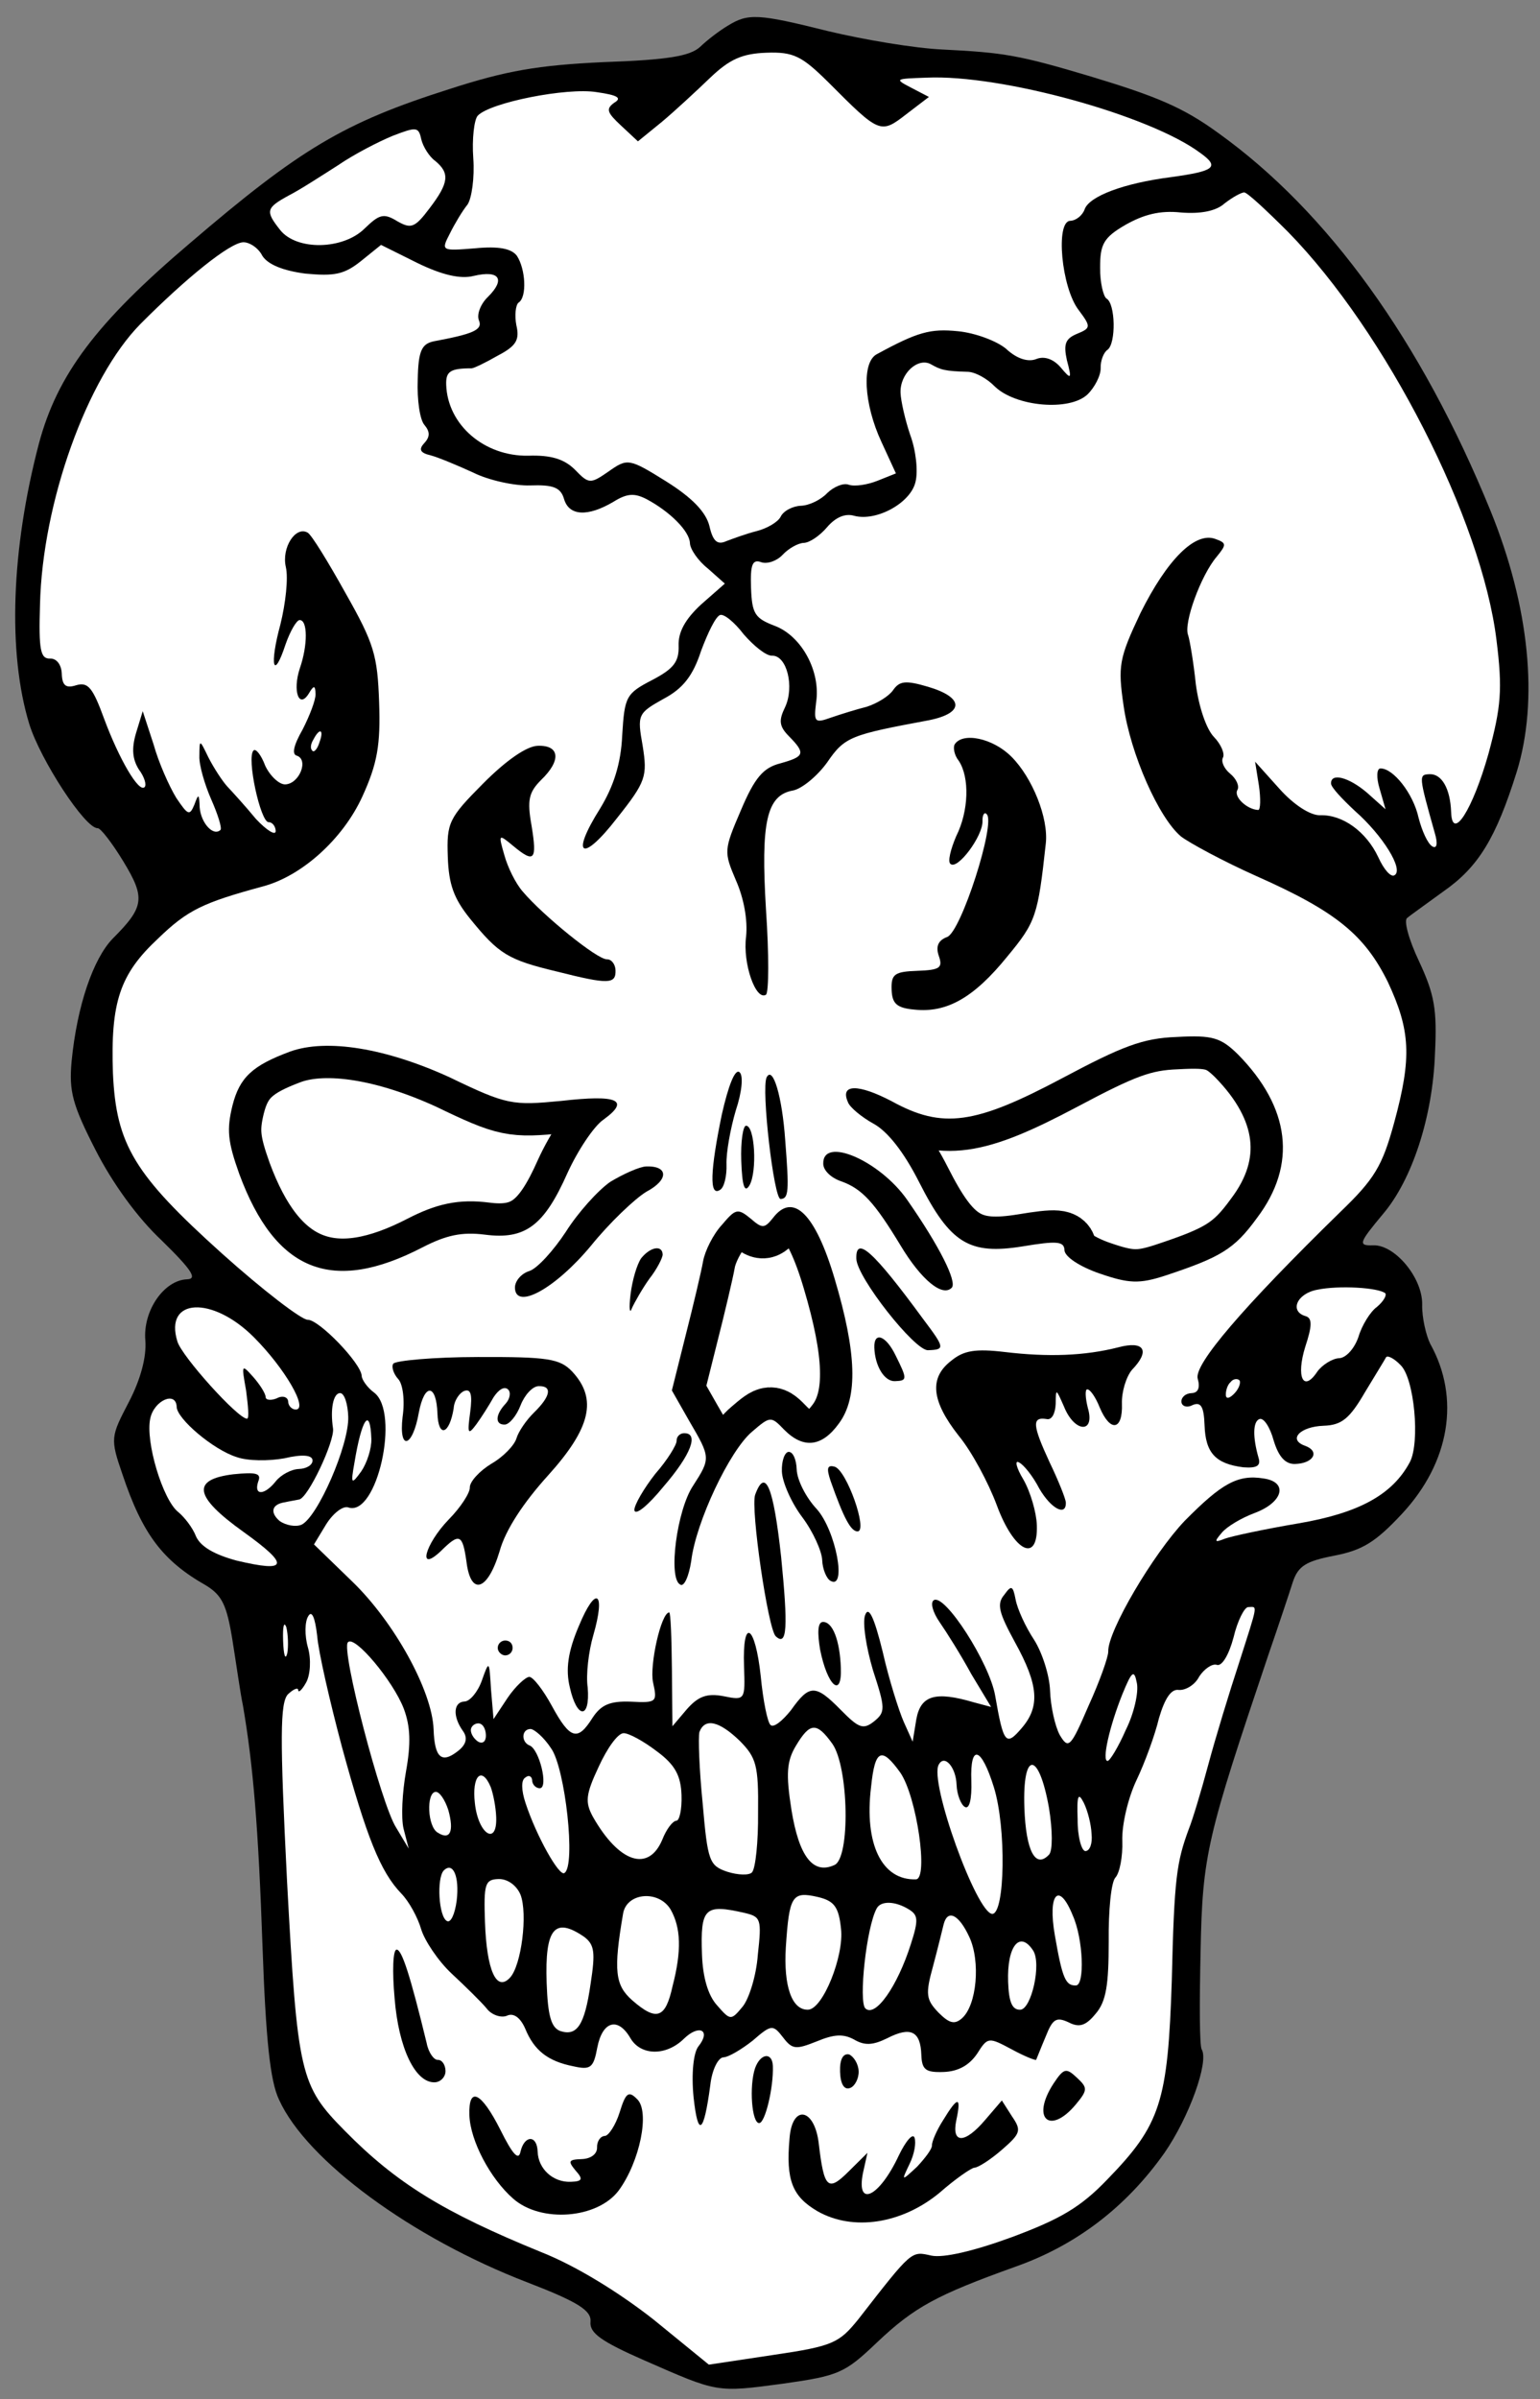 <?xml version="1.0" encoding="UTF-8" standalone="no"?>
<!DOCTYPE svg PUBLIC "-//W3C//DTD SVG 1.1//EN" "http://www.w3.org/Graphics/SVG/1.1/DTD/svg11.dtd">
<svg xmlns:xl="http://www.w3.org/1999/xlink" xmlns="http://www.w3.org/2000/svg" xmlns:dc="http://purl.org/dc/elements/1.1/" version="1.1" viewBox="72 61.625 220.5 343.375" width="220.5" height="343.375">
  <rect x="72" y="61.625" width="220.5" height="343.375" fill="#808080" stroke="none"/>
  <defs>
    <clipPath id="artboard_clip_path">
      <path d="M 72 61.625 L 292.5 61.625 L 292.5 405 L 72 405 Z"/>
    </clipPath>
    <clipPath id="inner_stroke_clip_path">
      <path d="M 113.535 212.132 C 108.169 214.131 106.309 215.795 105.279 219.881 C 104.44 223.321 104.606 225.02 106.26 229.652 C 111.438 243.646 119.544 246.88 132.525 240.139 C 135.876 238.423 138.096 237.919 141.415 238.336 C 147.196 239.093 149.897 237.081 153.256 229.503 C 154.742 226.253 157.071 222.762 158.425 221.862 C 162.271 219.063 160.431 218.274 152.363 219.196 C 145.353 219.867 144.604 219.786 136.365 215.811 C 127.267 211.652 118.798 210.243 113.535 212.132 Z"/>
    </clipPath>
    <clipPath id="inner_stroke_clip_path_2">
      <path d="M 224.085 215.945 C 211.633 222.561 206.968 223.257 199.687 219.248 C 194.91 216.751 192.245 216.737 193.403 219.361 C 193.642 220.099 195.397 221.53 197.027 222.432 C 199.09 223.532 201.434 226.541 203.609 230.835 C 208.072 239.632 210.793 241.242 218.424 240.017 C 223.299 239.207 224.367 239.276 224.411 240.554 C 224.445 241.512 226.626 242.928 229.431 243.895 C 233.638 245.347 235.132 245.402 238.821 244.207 C 246.723 241.586 248.708 240.451 251.962 235.968 C 257.77 228.304 256.738 220.134 249.224 212.509 C 246.797 210.143 245.611 209.758 240.505 210.043 C 235.609 210.214 232.665 211.382 224.085 215.945 Z"/>
    </clipPath>
    <clipPath id="inner_stroke_clip_path_3">
      <path d="M 175.365 236.937 C 174.132 238.259 172.936 240.646 172.669 242.147 C 172.402 243.649 171.288 248.377 170.163 252.786 L 168.199 260.635 L 170.697 265.024 C 173.757 270.247 173.761 270.353 171.233 274.278 C 168.904 277.77 167.645 287.513 169.382 288.411 C 169.929 288.818 170.622 287.302 170.97 285.052 C 171.628 279.487 176.491 269.192 179.702 266.522 C 182.289 264.3 182.395 264.296 184.276 266.255 C 187.037 269.037 189.691 268.731 192.131 265.342 C 194.878 261.622 194.655 255.235 191.516 244.687 C 188.737 235.298 185.538 232.212 182.684 235.936 C 181.459 237.471 181.139 237.482 179.49 236.047 C 177.625 234.514 177.309 234.631 175.365 236.937 Z"/>
    </clipPath>
  </defs>
  <g id="Skull_(1)" stroke="none" stroke-opacity="1" fill-opacity="1" stroke-dasharray="none" fill="none">
    <title>Skull (1)</title>
    <g id="Skull_(1)_Layer_2" clip-path="url(#artboard_clip_path)">
      <title>Layer 2</title>
      <g id="Group_3">
        <g id="Graphic_67">
          <path d="M 176.193 65.315 C 175.044 65.994 173.279 67.335 172.248 68.33 C 170.802 69.659 167.624 70.197 158.469 70.516 C 148.999 70.954 144.444 71.752 136.329 74.38 C 121.255 79.17 114.991 82.906 99.157 96.462 C 85.804 107.799 80.202 115.242 77.564 125.14 C 73.613 140.199 73.065 155.032 76.194 165.262 C 77.756 170.323 84.177 180.224 85.986 180.161 C 86.412 180.146 88.087 182.325 89.67 184.935 C 92.837 190.153 92.669 191.438 88.137 195.966 C 85.36 198.834 83.035 205.523 82.25 213.544 C 81.866 217.821 82.359 219.722 85.676 226.214 C 88.079 230.926 91.664 235.917 95.189 239.204 C 99.493 243.424 100.283 244.675 98.793 244.727 C 95.493 244.842 92.448 249.212 92.809 253.463 C 92.998 255.801 92.151 259.028 90.453 262.284 C 87.856 267.278 87.757 267.494 89.536 272.655 C 92.392 281.188 95.297 285.03 101.495 288.544 C 103.783 289.956 104.47 291.318 105.287 296.405 C 105.832 299.796 106.402 303.933 106.785 305.732 C 108.257 314.313 108.995 323.24 109.582 340.059 C 110.054 353.578 110.688 359.525 111.952 362.145 C 115.88 370.854 130.975 381.944 147.504 388.295 C 154.85 391.129 156.705 392.343 156.548 393.947 C 156.39 395.552 158.138 396.77 164.2 399.436 C 174.807 404.074 174.487 404.086 184.141 402.789 C 192.095 401.659 192.935 401.31 197.577 396.884 C 202.941 391.794 206.185 390.082 217.343 386.069 C 226.082 382.993 233.244 377.52 238.729 369.762 C 242.28 364.628 245.096 356.75 244.074 354.973 C 243.74 354.559 243.734 348.271 243.903 340.911 C 244.165 327.046 244.825 324.572 253.612 298.473 C 255.064 294.265 256.607 289.629 257.087 288.12 C 257.857 285.748 259.006 285.068 263.029 284.288 C 267.051 283.509 268.93 282.377 272.731 278.301 C 279.614 270.92 281.104 261.702 276.784 253.966 C 276.211 252.813 275.59 250.277 275.629 248.357 C 275.708 244.518 271.705 239.755 268.618 239.863 C 266.383 239.941 266.581 239.507 270.059 235.336 C 274.153 230.503 277.144 221.553 277.464 212.376 C 277.776 206.077 277.383 203.959 275.193 199.239 C 273.697 196.094 272.962 193.349 273.483 193.011 C 274.001 192.566 276.393 190.884 278.679 189.205 C 283.674 185.727 286.194 181.589 289.167 172.106 C 292.326 161.871 291.006 148.488 285.41 134.721 C 275.503 110.447 262.173 91.941 246.432 80.661 C 241.401 76.999 237.616 75.426 228.137 72.56 C 217.905 69.507 215.762 69.155 207.007 68.715 C 202.95 68.537 195.66 67.299 190.608 66.09 C 180.501 63.565 179.114 63.507 176.193 65.315 Z" fill="black"/>
        </g>
        <g id="Graphic_66">
          <path d="M 190.542 73.34 C 197.941 80.755 198.052 80.858 201.787 77.956 L 205.005 75.499 L 202.509 74.201 C 200.012 72.903 200.118 72.899 204.696 72.739 C 215.337 72.261 236.645 78.125 243.867 83.521 C 246.709 85.554 245.876 86.116 239.725 86.97 C 232.828 87.85 227.99 89.724 227.309 91.56 C 227.019 92.423 226.087 93.201 225.235 93.231 C 223.106 93.306 223.969 102.761 226.426 105.979 C 228.215 108.368 228.223 108.581 226.226 109.397 C 224.545 110.095 224.252 110.851 224.759 113.178 C 225.495 115.924 225.392 116.034 223.835 114.17 C 222.836 113.032 221.54 112.545 220.384 113.011 C 219.228 113.478 217.612 113.002 216.07 111.563 C 214.752 110.437 211.62 109.267 209.161 109.033 C 205.203 108.639 203.409 109.128 197.551 112.317 C 195.353 113.459 195.668 119.417 198.203 124.87 L 200.279 129.381 L 197.651 130.432 C 196.179 131.016 194.377 131.292 193.514 131.002 C 192.758 130.709 191.393 131.29 190.465 132.175 C 189.54 133.166 187.863 133.971 186.692 134.012 C 185.521 134.053 184.159 134.74 183.763 135.606 C 183.363 136.366 181.796 137.274 180.317 137.645 C 178.838 138.016 176.944 138.722 175.997 139.075 C 174.739 139.652 174.081 139.142 173.577 136.921 C 173.081 134.913 171.091 132.851 167.386 130.529 C 162.047 127.199 161.834 127.206 159.13 129.112 C 156.528 130.909 156.315 130.916 154.325 128.854 C 152.778 127.309 150.84 126.737 147.647 126.849 C 141.362 126.962 136.089 122.456 135.888 116.708 C 135.821 114.792 136.445 114.344 139.536 114.342 C 139.855 114.331 141.533 113.527 143.309 112.505 C 145.925 111.135 146.428 110.265 145.928 108.151 C 145.667 106.774 145.827 105.277 146.242 104.942 C 147.493 104.153 147.246 100.111 146.008 98.236 C 145.226 97.198 143.401 96.835 140.002 97.167 C 135.219 97.547 135.113 97.551 136.411 95.054 C 137.108 93.644 138.216 91.794 138.931 90.916 C 139.54 90.042 139.968 87.043 139.765 84.279 C 139.562 81.515 139.891 78.732 140.405 78.181 C 142.151 76.309 153.159 74.112 157.447 74.815 C 160.446 75.243 161.099 75.647 159.951 76.327 C 158.703 77.223 158.935 77.748 160.918 79.597 L 163.341 81.857 L 166.761 79.073 C 168.625 77.516 171.722 74.637 173.682 72.756 C 176.466 70.101 178.25 69.293 181.763 69.17 C 185.595 69.036 186.788 69.634 190.542 73.34 Z" fill="#FFFFFF"/>
        </g>
        <g id="Graphic_65">
          <path d="M 134.344 84.681 C 136.429 86.42 136.265 87.812 133.513 91.425 C 131.375 94.271 130.846 94.396 128.889 93.292 C 126.928 92.081 126.297 92.316 124.235 94.307 C 121.145 97.399 114.435 97.527 112.092 94.518 C 109.973 91.821 110.065 91.391 113.411 89.569 C 114.982 88.768 118.109 86.74 120.402 85.275 C 122.692 83.703 126.252 81.873 128.249 81.057 C 131.614 79.767 131.933 79.756 132.316 81.555 C 132.566 82.612 133.47 84.072 134.344 84.681 Z" fill="#FFFFFF"/>
        </g>
        <g id="Graphic_64">
          <path d="M 256.412 94.807 C 270.448 109.131 284.177 136.043 286.269 153.236 C 287.157 160.346 286.923 162.805 285.131 169.476 C 282.855 177.549 279.924 182.128 279.776 177.87 C 279.657 174.463 278.411 172.375 276.708 172.435 C 275.111 172.49 275.115 172.597 277.428 180.829 C 277.909 182.411 277.722 183.164 277.069 182.76 C 276.415 182.357 275.607 180.573 275.114 178.672 C 274.353 175.181 271.455 171.552 269.645 171.615 C 269.113 171.634 269.051 172.915 269.533 174.497 L 270.382 177.452 L 267.742 175.092 C 265.105 172.84 262.524 172.184 262.58 173.781 C 262.599 174.313 264.148 175.964 266.021 177.71 C 269.98 181.196 273.029 186.099 271.671 186.892 C 271.15 187.23 270.151 186.093 269.342 184.309 C 267.616 180.639 264.226 178.199 261.033 178.311 C 259.649 178.359 257.251 176.844 255.143 174.467 L 251.706 170.643 L 252.251 174.035 C 252.53 175.943 252.48 177.544 252.16 177.555 C 250.56 177.504 248.577 175.655 249.182 174.675 C 249.483 174.131 249.02 173.082 248.142 172.366 C 247.265 171.651 246.802 170.601 247.103 170.058 C 247.403 169.514 246.823 168.149 245.827 167.118 C 244.722 165.984 243.653 162.824 243.218 159.536 C 242.897 156.456 242.36 153.277 242.121 152.54 C 241.423 150.859 243.953 143.949 246.205 141.313 C 247.636 139.557 247.629 139.344 246.01 138.761 C 243.095 137.691 239.081 141.775 235.296 149.367 C 232.219 155.87 232.043 156.941 232.882 162.667 C 233.869 169.561 237.918 178.692 241.102 181.352 C 242.306 182.269 247.087 184.873 251.959 187.048 C 263.326 192.086 267.387 195.462 270.712 202.167 C 273.938 209.088 274.178 212.917 271.628 222.278 C 269.927 228.519 268.819 230.37 263.87 235.126 C 249.956 248.721 242.89 256.961 243.493 258.965 C 243.857 260.231 243.563 260.988 242.605 261.021 C 241.754 261.051 241.134 261.605 241.156 262.244 C 241.178 262.883 241.934 263.176 242.771 262.721 C 243.927 262.254 244.375 262.878 244.472 265.645 C 244.61 269.584 246.049 271.133 250.01 271.634 C 251.934 271.78 252.561 271.438 252.201 270.278 C 251.352 267.324 251.38 265.084 252.327 264.732 C 252.958 264.496 253.862 265.957 254.351 267.752 C 255.075 270.178 256.07 271.209 257.454 271.161 C 260.115 271.068 261.014 269.331 258.855 268.554 C 256.373 267.681 258.12 265.808 261.526 265.689 C 264.081 265.6 265.222 264.708 267.434 260.9 C 268.945 258.396 270.358 256.109 270.457 255.892 C 270.658 255.565 271.635 256.064 272.52 256.992 C 274.503 258.841 275.359 268.084 273.859 270.907 C 271.357 275.578 266.546 278.197 257.858 279.673 C 253.09 280.479 248.33 281.498 247.383 281.851 C 245.911 282.435 245.801 282.332 246.927 281.014 C 247.643 280.136 249.731 278.891 251.624 278.185 C 255.728 276.656 256.479 273.753 252.944 273.237 C 249.192 272.622 246.895 273.981 241.644 279.28 C 237.12 284.021 230.58 295.12 230.68 297.995 C 230.707 298.74 229.445 302.301 227.861 305.767 C 225.298 311.718 224.99 312.049 223.744 309.961 C 223.061 308.705 222.428 305.85 222.35 303.614 C 222.272 301.379 221.199 298.112 220.071 296.34 C 218.833 294.465 217.68 291.947 217.418 290.571 C 217.028 288.559 216.812 288.46 215.796 289.881 C 214.669 291.2 215.033 292.466 217.311 296.65 C 220.724 302.819 220.938 305.902 218.274 308.979 C 216.022 311.616 215.688 311.201 214.488 304.315 C 213.686 299.654 207.261 289.646 205.698 290.66 C 205.177 290.998 205.544 292.371 206.554 293.828 C 207.565 295.285 209.596 298.518 211.076 301.237 L 213.905 305.934 L 211.431 305.275 C 205.938 303.655 203.828 304.261 203.202 307.694 L 202.675 310.909 L 201.403 308.076 C 200.709 306.502 199.272 301.969 198.389 298.056 C 197.146 292.984 196.345 291.413 195.861 292.816 C 195.472 293.895 196.021 297.393 196.988 300.663 C 198.778 306.143 198.796 306.675 197.138 308.012 C 195.582 309.239 194.932 308.942 192.391 306.366 C 188.744 302.656 187.893 302.686 185.251 306.402 C 184.026 307.937 182.782 308.94 182.341 308.529 C 181.904 308.224 181.261 305.049 180.925 301.544 C 180.132 294.111 178.282 293.003 178.531 300.135 C 178.698 304.926 178.702 305.032 175.589 304.395 C 173.228 303.944 171.966 304.415 170.326 306.284 L 168.279 308.7 L 168.205 300.496 C 168.156 296.021 168.029 292.402 167.816 292.409 C 166.645 292.45 164.989 299.969 165.501 302.402 C 166.133 305.258 166.031 305.368 162.294 305.179 C 159.306 305.07 158.047 305.647 156.833 307.501 C 154.712 310.879 153.637 310.597 151.017 305.786 C 149.765 303.485 148.314 301.617 147.782 301.635 C 147.249 301.654 145.804 302.983 144.689 304.621 L 142.664 307.676 L 142.302 303.426 C 142.051 299.278 142.047 299.171 140.98 302.193 C 140.397 303.812 139.271 305.13 138.526 305.156 C 136.929 305.212 136.787 307.242 138.245 309.323 C 139.027 310.361 138.741 311.33 137.6 312.223 C 135.215 314.118 134.223 313.193 134.082 309.148 C 133.889 303.613 128.43 293.785 122.473 288.024 L 116.957 282.675 L 118.67 279.844 C 119.679 278.21 121.132 277.093 121.889 277.387 C 125.986 278.736 129.301 263.805 125.578 260.951 C 124.594 260.24 123.808 259.095 123.789 258.562 C 123.726 256.753 117.644 250.464 116.048 250.519 C 115.196 250.549 109.611 246.268 103.78 241.036 C 91.235 229.75 88.635 225.471 88.171 215.256 C 87.814 205.036 89.167 201.046 94.638 195.952 C 98.865 191.861 101.067 190.825 109.619 188.501 C 115.216 187.027 121.105 181.705 123.878 175.64 C 126.056 170.874 126.495 168.194 126.283 162.127 C 126.049 155.42 125.564 153.732 121.475 146.521 C 118.974 142.025 116.601 138.165 116.057 137.864 C 114.317 136.859 112.296 140.02 112.924 142.769 C 113.3 144.355 112.894 147.993 112.146 151.003 C 110.541 156.921 111.151 159.138 112.885 153.855 C 113.564 151.913 114.47 150.389 114.895 150.374 C 116.066 150.333 116.086 153.957 114.924 157.301 C 113.865 160.535 114.809 163.167 116.221 160.879 C 116.926 159.683 117.139 159.675 117.183 160.952 C 117.213 161.804 116.333 164.073 115.335 166.026 C 114.03 168.31 113.755 169.599 114.507 169.786 C 116.233 170.365 114.862 173.823 112.839 173.894 C 111.987 173.924 110.665 172.691 109.975 171.223 C 109.387 169.645 108.608 168.713 108.3 169.043 C 107.269 170.038 109.299 179.346 110.47 179.306 C 111.002 179.287 111.45 179.911 111.473 180.549 C 111.499 181.295 110.192 180.488 108.642 178.836 C 107.195 177.075 105.311 175.009 104.536 174.184 C 103.871 173.461 102.633 171.586 101.832 170.015 C 100.568 167.395 100.568 167.395 100.548 169.847 C 100.486 171.128 101.331 173.976 102.257 176.075 C 103.183 178.174 103.782 180.072 103.581 180.399 C 102.549 181.394 100.776 179.431 100.591 177.199 C 100.52 175.177 100.414 175.18 99.831 176.799 C 99.142 178.422 98.925 178.323 97.239 175.824 C 96.222 174.154 94.719 170.796 93.987 168.157 L 92.436 163.415 L 91.479 166.54 C 90.812 168.801 90.971 170.288 91.874 171.748 C 92.657 172.787 93.017 173.947 92.709 174.277 C 91.887 175.158 89.051 170.248 86.934 164.567 C 85.284 160.041 84.615 159.212 82.927 159.697 C 81.452 160.175 80.905 159.768 80.845 158.065 C 80.8 156.787 80.128 155.852 79.17 155.885 C 77.786 155.933 77.529 154.663 77.728 148.155 C 78.07 133.542 84.483 115.732 92.1 108.005 C 98.69 101.381 104.909 96.367 106.825 96.3 C 107.677 96.271 108.984 97.078 109.557 98.23 C 110.347 99.481 112.509 100.365 115.722 100.786 C 119.892 101.173 121.268 100.912 123.653 99.017 L 126.556 96.677 L 131.762 99.266 C 135.232 100.957 137.919 101.609 139.82 101.117 C 143.52 100.241 144.42 101.595 141.844 104.137 C 140.813 105.132 140.226 106.645 140.576 107.485 C 141.156 108.85 139.684 109.435 134.072 110.483 C 132.38 110.862 131.881 111.839 131.813 115.998 C 131.701 118.879 132.121 121.742 132.785 122.465 C 133.564 123.397 133.59 124.142 132.768 125.024 C 131.946 125.905 132.071 126.434 133.683 126.804 C 134.759 127.086 137.571 128.267 139.737 129.257 C 141.907 130.353 145.666 131.181 147.902 131.103 C 151.202 130.988 152.281 131.377 152.766 133.065 C 153.49 135.491 156.159 135.611 159.814 133.458 C 161.796 132.217 162.86 132.179 164.597 133.078 C 167.964 134.879 170.726 137.66 170.785 139.363 C 170.815 140.215 171.939 141.881 173.364 143.004 L 175.784 145.157 L 172.371 148.154 C 170.1 150.258 169.098 152.105 169.165 154.021 C 169.247 156.363 168.429 157.351 165.394 158.949 C 161.625 160.893 161.427 161.326 161.088 166.88 C 160.91 170.936 159.85 174.171 157.936 177.328 C 153.593 184.194 155.333 185.199 160.33 178.737 C 164.516 173.475 164.703 172.722 164.018 168.376 C 163.223 163.928 163.322 163.711 166.981 161.665 C 169.807 160.181 171.234 158.319 172.389 154.761 C 173.364 152.169 174.457 149.893 175.088 149.658 C 175.613 149.426 177.148 150.652 178.488 152.417 C 179.932 154.072 181.687 155.503 182.539 155.473 C 184.668 155.398 185.785 159.942 184.396 162.869 C 183.501 164.712 183.53 165.563 184.966 167.005 C 187.397 169.478 187.199 169.912 183.716 170.886 C 181.286 171.504 180.057 172.932 178.088 177.584 C 175.624 183.319 175.631 183.531 177.373 187.627 C 178.531 190.251 179.064 193.323 178.827 195.677 C 178.322 199.531 180.215 204.901 181.675 203.997 C 182.09 203.663 182.113 198.226 181.677 191.847 C 180.919 179.297 181.743 175.431 185.557 174.765 C 186.827 174.507 189.003 172.726 190.426 170.758 C 192.961 167.046 193.805 166.803 205.03 164.706 C 210.11 163.676 210.031 161.44 204.862 159.916 C 201.632 158.963 200.784 159.099 199.87 160.41 C 199.261 161.284 197.592 162.301 196.116 162.779 C 194.637 163.15 192.317 163.871 190.948 164.345 C 188.633 165.172 188.519 164.963 188.848 162.18 C 189.547 157.786 186.81 152.659 182.922 151.196 C 180.114 150.122 179.665 149.498 179.535 145.772 C 179.42 142.472 179.71 141.61 181.006 142.097 C 181.868 142.387 183.237 141.913 184.059 141.031 C 184.881 140.15 186.239 139.357 187.091 139.327 C 187.942 139.297 189.399 138.287 190.423 137.079 C 191.652 135.65 193.017 135.07 194.309 135.451 C 197.536 136.298 202.45 133.568 203.091 130.561 C 203.465 129.056 203.148 126.083 202.325 123.874 C 201.612 121.767 200.983 119.018 200.942 117.847 C 200.845 115.079 203.429 112.751 205.275 113.752 C 206.689 114.555 207.229 114.75 210.642 114.844 C 211.711 114.913 213.341 115.815 214.446 116.949 C 217.424 119.829 225.122 120.52 227.702 118.085 C 228.733 117.09 229.631 115.353 229.594 114.288 C 229.557 113.224 230.048 112.034 230.57 111.696 C 231.817 110.8 231.723 105.048 230.42 104.348 C 229.983 104.043 229.486 102.035 229.518 99.903 C 229.51 96.599 230.008 95.622 233.142 93.808 C 235.755 92.331 238.079 91.717 241.074 92.039 C 243.853 92.261 246.077 91.864 247.317 90.755 C 248.459 89.862 249.714 89.179 250.14 89.164 C 250.565 89.149 253.32 91.718 256.412 94.807 Z" fill="#FFFFFF"/>
        </g>
        <g id="Graphic_63">
          <path d="M 117.744 167.861 C 117.458 168.83 116.945 169.381 116.721 169.069 C 116.39 168.761 116.474 168.118 116.878 167.465 C 117.776 165.728 118.426 166.025 117.744 167.861 Z" fill="#FFFFFF"/>
        </g>
        <g id="Graphic_62">
          <path d="M 108.355 253.026 C 112.773 257.455 116.174 263.305 114.365 263.368 C 113.833 263.386 113.282 262.873 113.259 262.234 C 113.237 261.595 112.481 261.302 111.644 261.757 C 110.804 262.107 110.055 262.026 110.04 261.6 C 110.021 261.068 109.232 259.817 108.233 258.679 C 106.569 256.819 106.573 256.925 107.235 260.633 C 107.526 262.861 107.696 264.666 107.376 264.678 C 106.099 264.722 98.005 255.732 97.398 253.622 C 95.475 247.401 102.391 247.053 108.355 253.026 Z" fill="#FFFFFF"/>
        </g>
        <g id="Graphic_61">
          <path d="M 270.35 246.73 C 270.574 247.042 270.071 247.912 269.139 248.69 C 268.204 249.363 266.993 251.323 266.517 252.939 C 265.937 254.664 264.705 255.986 263.747 256.02 C 262.789 256.053 261.328 256.957 260.616 257.941 C 258.591 260.996 257.552 258.687 258.893 254.377 C 259.857 251.466 259.923 250.291 258.954 250.005 C 256.586 249.342 257.667 246.746 260.633 246.216 C 263.702 245.576 269.362 245.912 270.35 246.73 Z" fill="#FFFFFF"/>
        </g>
        <g id="Graphic_60">
          <path d="M 97.299 263.005 C 97.359 264.708 102.522 269.11 105.863 270.166 C 107.482 270.749 110.466 270.751 112.69 270.354 C 115.333 269.729 116.724 269.893 116.75 270.639 C 116.773 271.277 115.94 271.839 114.769 271.88 C 113.704 271.917 112.24 272.714 111.524 273.592 C 109.892 275.674 108.295 275.73 108.97 273.681 C 109.461 272.492 108.708 272.305 105.416 272.633 C 99.367 273.377 99.772 275.814 106.877 280.895 C 113.545 285.672 113.263 286.747 105.847 284.981 C 102.727 284.131 100.77 283.027 100.079 281.559 C 99.608 280.296 98.382 278.741 97.504 278.025 C 95.312 276.29 92.783 267.958 93.519 264.629 C 94.069 262.052 97.218 260.663 97.299 263.005 Z" fill="#FFFFFF"/>
        </g>
        <g id="Graphic_59">
          <path d="M 121.861 264.385 C 122.002 268.43 117.462 278.82 115.154 279.86 C 114.313 280.209 112.918 279.938 112.045 279.329 C 110.616 278.1 110.895 276.918 112.803 276.638 C 113.332 276.513 114.18 276.377 114.815 276.248 C 116.088 276.097 119.957 267.862 119.681 266.06 C 119.265 263.303 119.719 261.049 120.677 261.016 C 121.316 260.993 121.798 262.575 121.861 264.385 Z" fill="#FFFFFF"/>
        </g>
        <g id="Graphic_58">
          <path d="M 248.787 261.018 C 248.068 261.79 247.539 261.915 247.517 261.276 C 247.495 260.637 247.784 259.774 248.199 259.44 C 248.503 259.003 249.138 258.875 249.469 259.183 C 249.693 259.495 249.403 260.357 248.787 261.018 Z" fill="#FFFFFF"/>
        </g>
        <g id="Graphic_57">
          <path d="M 125.17 267.573 C 125.218 268.957 124.543 271.006 123.733 272.207 C 122.309 274.175 122.199 274.072 122.734 271.069 C 123.788 264.637 125.006 262.89 125.17 267.573 Z" fill="#FFFFFF"/>
        </g>
        <g id="Graphic_56">
          <path d="M 120.953 311.632 C 124.497 324.617 126.482 329.557 129.467 332.65 C 130.573 333.784 131.825 336.085 132.311 337.774 C 132.792 339.355 134.706 342.273 136.689 344.122 C 138.672 345.971 140.879 348.132 141.658 349.064 C 142.33 350 143.732 350.484 144.573 350.135 C 145.516 349.676 146.5 350.387 147.194 351.962 C 148.477 355.114 150.449 356.644 154.098 357.369 C 156.568 357.923 156.983 357.588 157.521 354.692 C 158.243 350.936 160.456 350.22 162.271 353.354 C 163.744 355.86 167.371 355.947 169.946 353.405 C 172.111 351.305 173.848 352.203 172.01 354.506 C 171.294 355.383 170.973 358.379 171.305 361.778 C 171.935 367.618 172.768 367.056 173.697 360.096 C 173.938 357.849 174.837 356.112 175.582 356.086 C 176.327 356.06 178.206 354.929 179.762 353.702 C 182.452 351.37 182.665 351.363 184.115 353.23 C 185.456 354.995 185.988 354.977 188.932 353.808 C 191.453 352.761 192.73 352.716 194.25 353.516 C 195.774 354.422 196.945 354.381 199.041 353.349 C 202.391 351.633 203.801 352.33 203.92 355.736 C 203.995 357.865 204.542 358.272 207.096 358.183 C 209.226 358.109 210.793 357.202 211.908 355.564 C 213.423 353.166 213.529 353.162 216.896 354.963 C 218.743 355.965 220.255 356.551 220.358 356.441 C 220.457 356.224 221.044 354.712 221.733 353.089 C 222.712 350.604 223.233 350.266 224.966 351.058 C 226.486 351.857 227.437 351.611 228.868 349.856 C 230.405 348.097 230.745 345.634 230.746 339.558 C 230.697 335.084 231.088 331.02 231.704 330.359 C 232.32 329.698 232.771 327.338 232.693 325.102 C 232.611 322.76 233.542 318.891 234.734 316.398 C 235.926 313.905 237.385 309.911 237.942 307.546 C 238.799 304.639 239.713 303.328 240.785 303.504 C 241.747 303.577 243.104 302.783 243.702 301.59 C 244.41 300.499 245.555 299.713 246.201 299.904 C 246.958 300.197 247.963 298.457 248.622 295.982 C 249.179 293.618 250.177 291.665 250.709 291.646 C 252.093 291.598 252.177 290.956 249.391 299.686 C 248.042 303.783 246.033 310.355 244.996 314.228 C 243.959 318.101 242.716 322.194 242.225 323.384 C 240.473 328.134 240.125 330.385 239.782 344.998 C 239.221 362.497 238.162 365.731 230.548 373.564 C 226.744 377.534 223.819 379.235 216.875 381.822 C 211.403 383.825 207.068 384.829 205.35 384.463 C 202.45 383.818 202.655 383.598 194.903 393.567 C 192.144 396.968 191.307 397.423 182.718 398.682 L 173.494 400.07 L 165.596 393.632 C 160.664 389.754 154.455 385.92 149.484 383.962 C 135.537 378.268 128.784 374.134 121.381 366.612 C 114.972 360.121 114.601 358.642 113.099 330.877 C 112.058 310.237 112.1 305.333 113.23 304.121 C 114.056 303.346 114.687 303.111 114.702 303.537 C 114.717 303.962 115.234 303.518 115.835 302.431 C 116.437 301.344 116.572 299.102 116.087 297.413 C 115.601 295.725 115.637 293.699 116.143 292.935 C 116.646 292.065 117.109 293.114 117.415 295.768 C 117.603 298.106 119.236 305.19 120.953 311.632 Z" fill="#FFFFFF"/>
        </g>
        <g id="Graphic_55">
          <path d="M 113.132 298.263 C 112.85 299.338 112.607 298.494 112.537 296.471 C 112.466 294.449 112.649 293.59 113.002 294.537 C 113.252 295.594 113.311 297.297 113.132 298.263 Z" fill="#FFFFFF"/>
        </g>
        <g id="Graphic_54">
          <path d="M 129.823 306.206 C 130.764 308.731 130.849 311.18 130.135 315.148 C 129.6 318.151 129.407 321.781 129.783 323.367 L 130.522 326.219 L 128.711 323.191 C 126.569 319.855 120.785 297.676 121.816 296.68 C 122.737 295.582 128.298 302.209 129.823 306.206 Z" fill="#FFFFFF"/>
        </g>
        <g id="Graphic_53">
          <path d="M 233.203 309.204 C 232.118 311.693 230.908 313.654 230.588 313.665 C 229.737 313.695 230.843 308.753 232.706 304.105 C 234.081 300.753 234.393 300.529 234.783 302.541 C 235.04 303.811 234.399 306.817 233.203 309.204 Z" fill="#FFFFFF"/>
        </g>
        <g id="Graphic_52">
          <path d="M 141.571 309.952 C 141.601 310.804 141.19 311.245 140.54 310.948 C 139.996 310.647 139.438 309.92 139.416 309.282 C 139.397 308.749 139.915 308.305 140.447 308.286 C 141.085 308.264 141.537 308.994 141.571 309.952 Z" fill="#FFFFFF"/>
        </g>
        <g id="Graphic_51">
          <path d="M 150.91 311.865 C 152.926 314.672 154.482 328.686 152.812 329.704 C 152.085 330.262 148.79 324.408 147.239 319.666 C 146.644 317.875 146.592 316.385 147.219 316.043 C 147.736 315.599 148.173 315.904 148.192 316.436 C 148.214 317.074 148.765 317.588 149.297 317.57 C 150.575 317.525 149.207 311.924 147.804 311.44 C 146.615 310.949 146.658 309.135 147.935 309.091 C 148.468 309.072 149.896 310.301 150.91 311.865 Z" fill="#FFFFFF"/>
        </g>
        <g id="Graphic_50">
          <path d="M 177.945 310.814 C 180.266 313.184 180.622 314.238 180.541 321.061 C 180.579 325.217 180.181 329.068 179.667 329.618 C 179.256 330.059 177.656 330.008 176.147 329.528 C 173.559 328.659 173.323 328.028 172.608 319.74 C 172.117 314.854 171.957 310.277 172.144 309.524 C 172.925 307.472 174.966 307.934 177.945 310.814 Z" fill="#FFFFFF"/>
        </g>
        <g id="Graphic_49">
          <path d="M 166.059 312.295 C 168.685 314.228 169.486 315.799 169.582 318.566 C 169.653 320.589 169.283 322.201 168.857 322.216 C 168.325 322.234 167.408 323.438 166.821 324.951 C 164.852 329.603 160.648 328.257 156.901 321.674 C 155.762 319.582 155.832 318.514 157.717 314.504 C 158.905 311.905 160.427 309.72 161.279 309.691 C 162.024 309.665 164.198 310.868 166.059 312.295 Z" fill="#FFFFFF"/>
        </g>
        <g id="Graphic_48">
          <path d="M 191.174 311.204 C 193.529 314.533 193.773 327.634 191.461 328.567 C 188.418 329.952 186.409 327.358 185.324 320.681 C 184.503 315.488 184.652 313.67 185.962 311.493 C 187.976 308.119 188.934 308.085 191.174 311.204 Z" fill="#FFFFFF"/>
        </g>
        <g id="Graphic_47">
          <path d="M 200.911 315.341 C 203.269 318.776 204.959 330.547 203.149 330.61 C 198.253 330.781 195.725 325.54 196.72 317.406 C 197.275 311.951 198.222 311.598 200.911 315.341 Z" fill="#FFFFFF"/>
        </g>
        <g id="Graphic_46">
          <path d="M 214.306 317.431 C 216.108 323.23 215.896 335.494 214.087 335.557 C 211.848 335.529 205.004 316.583 206.413 314.19 C 207.212 312.669 208.876 314.53 208.965 317.085 C 209.014 318.468 209.598 319.94 210.141 320.241 C 210.795 320.644 211.169 319.139 211.076 316.478 C 210.89 311.156 212.505 311.632 214.306 317.431 Z" fill="#FFFFFF"/>
        </g>
        <g id="Graphic_45">
          <path d="M 142.257 317.389 C 142.61 318.336 142.996 320.241 143.048 321.731 C 143.193 325.883 140.468 324.166 139.993 319.706 C 139.536 315.779 140.978 314.343 142.257 317.389 Z" fill="#FFFFFF"/>
        </g>
        <g id="Graphic_44">
          <path d="M 222.189 320.353 C 222.73 323.638 222.724 326.516 222.21 327.067 C 220.258 329.16 218.888 326.543 218.672 320.369 C 218.386 312.173 220.732 312.197 222.189 320.353 Z" fill="#FFFFFF"/>
        </g>
        <g id="Graphic_43">
          <path d="M 136.19 320.692 C 137.043 323.753 136.449 325.053 134.705 323.941 C 133.185 323.141 133.01 318.138 134.394 318.09 C 134.927 318.071 135.713 319.216 136.19 320.692 Z" fill="#FFFFFF"/>
        </g>
        <g id="Graphic_42">
          <path d="M 228.288 324.084 C 228.442 325.464 228.054 326.543 227.415 326.565 C 226.883 326.584 226.28 324.58 226.297 322.022 C 226.178 318.615 226.372 318.075 227.173 319.646 C 227.746 320.799 228.243 322.806 228.288 324.084 Z" fill="#FFFFFF"/>
        </g>
        <g id="Graphic_41">
          <path d="M 137.389 333.653 C 137.137 335.58 136.543 336.88 135.999 336.579 C 134.806 335.981 134.506 330.449 135.534 329.348 C 136.873 328.022 137.802 330.228 137.389 333.653 Z" fill="#FFFFFF"/>
        </g>
        <g id="Graphic_40">
          <path d="M 146.525 332.801 C 147.58 335.535 146.666 342.921 145.022 344.684 C 143.07 346.777 141.681 343.628 141.439 336.709 C 141.25 331.28 141.44 330.634 143.356 330.567 C 144.634 330.522 145.945 331.435 146.525 332.801 Z" fill="#FFFFFF"/>
        </g>
        <g id="Graphic_39">
          <path d="M 168.022 334.928 C 169.499 337.541 169.614 340.841 168.299 345.896 C 167.287 350.514 166.025 350.984 162.507 347.91 C 160.087 345.756 159.804 343.741 161.22 335.485 C 161.755 332.482 166.325 332.109 168.022 334.928 Z" fill="#FFFFFF"/>
        </g>
        <g id="Graphic_38">
          <path d="M 192.419 337.699 C 192.872 341.521 189.836 349.194 187.707 349.268 C 185.365 349.35 184.178 345.874 184.517 340.32 C 185.006 332.949 185.409 332.296 189.062 333.127 C 191.426 333.684 192.095 334.513 192.419 337.699 Z" fill="#FFFFFF"/>
        </g>
        <g id="Graphic_37">
          <path d="M 178.59 335.411 C 180.955 335.968 181.072 336.284 180.506 341.42 C 180.29 344.411 179.235 347.752 178.314 348.85 C 176.677 350.826 176.571 350.829 174.683 348.657 C 173.354 347.211 172.622 344.572 172.511 341.379 C 172.276 334.673 172.897 334.118 178.59 335.411 Z" fill="#FFFFFF"/>
        </g>
        <g id="Graphic_36">
          <path d="M 202.127 334.909 C 203.434 335.716 203.563 336.351 202.408 339.909 C 200.487 345.944 197.34 350.424 195.908 349.088 C 194.916 348.164 196.035 337.467 197.539 334.75 C 198.14 333.663 200.166 333.699 202.127 334.909 Z" fill="#FFFFFF"/>
        </g>
        <g id="Graphic_35">
          <path d="M 225.606 335.795 C 227.108 339.153 227.339 345.752 226.062 345.797 C 224.571 345.849 224.108 344.8 223.041 338.655 C 221.978 332.617 223.621 330.855 225.606 335.795 Z" fill="#FFFFFF"/>
        </g>
        <g id="Graphic_34">
          <path d="M 155.69 338.875 C 157.115 339.998 157.259 341.059 156.563 345.56 C 155.707 351.558 154.588 353.089 152.216 352.319 C 150.92 351.832 150.435 350.143 150.271 345.46 C 149.996 337.582 151.431 335.933 155.69 338.875 Z" fill="#FFFFFF"/>
        </g>
        <g id="Graphic_33">
          <path d="M 210.792 338.87 C 212.405 342.331 211.879 348.637 209.707 350.525 C 208.672 351.414 207.919 351.227 206.373 349.682 C 204.603 347.825 204.471 347.084 205.607 342.994 C 206.267 340.52 206.919 337.833 207.106 337.08 C 207.666 334.822 209.293 335.618 210.792 338.87 Z" fill="#FFFFFF"/>
        </g>
        <g id="Graphic_32">
          <path d="M 219.918 340.789 C 221.156 342.664 219.68 349.217 218.083 349.273 C 216.912 349.314 216.445 348.158 216.345 345.284 C 216.166 340.174 218.004 337.872 219.918 340.789 Z" fill="#FFFFFF"/>
        </g>
        <g id="Graphic_31">
          <path d="M 141.185 173.757 C 136.242 178.725 135.945 179.375 136.116 184.272 C 136.254 188.21 136.963 190.211 139.303 193.113 C 143.423 198.192 144.73 198.999 151.717 200.673 C 159.136 202.546 160.201 202.509 160.13 200.486 C 160.1 199.634 159.542 198.908 158.903 198.93 C 157.519 198.979 149.731 192.643 146.841 189.226 C 145.842 188.089 144.695 185.784 144.206 183.989 C 143.357 181.035 143.353 180.928 145.439 182.667 C 148.513 185.225 148.924 184.784 148.11 179.803 C 147.448 176.096 147.73 175.02 149.48 173.254 C 152.368 170.488 152.183 168.257 148.99 168.368 C 147.393 168.424 144.479 170.444 141.185 173.757 Z" fill="black"/>
        </g>
        <g id="Graphic_30">
          <path d="M 208.669 168.203 C 208.471 168.636 208.614 169.697 209.283 170.526 C 210.859 172.922 210.707 177.724 208.913 181.303 C 208.125 183.143 207.656 184.971 208.093 185.276 C 209.084 186.2 212.749 181.276 212.675 179.147 C 212.645 178.295 212.946 177.752 213.28 178.167 C 214.602 179.399 209.606 195.028 207.605 195.737 C 206.343 196.208 205.947 197.074 206.421 198.443 C 207.013 200.128 206.598 200.462 203.405 200.574 C 200.105 200.689 199.583 201.027 199.662 203.262 C 199.732 205.285 200.393 205.901 202.959 206.131 C 207.559 206.61 211.427 204.45 216.229 198.527 C 220.32 193.588 220.61 192.725 221.739 182.348 C 222.145 178.71 219.812 172.929 216.83 169.943 C 214.178 167.264 209.777 166.352 208.669 168.203 Z" fill="black"/>
        </g>
        <g id="Graphic_29">
          <path d="M 113.535 212.132 C 108.169 214.131 106.309 215.795 105.279 219.881 C 104.44 223.321 104.606 225.02 106.26 229.652 C 111.438 243.646 119.544 246.88 132.525 240.139 C 135.876 238.423 138.096 237.919 141.415 238.336 C 147.196 239.093 149.897 237.081 153.256 229.503 C 154.742 226.253 157.071 222.762 158.425 221.862 C 162.271 219.063 160.431 218.274 152.363 219.196 C 145.353 219.867 144.604 219.786 136.365 215.811 C 127.267 211.652 118.798 210.243 113.535 212.132 Z" fill="#FFFFFF"/>
          <path d="M 113.535 212.132 C 108.169 214.131 106.309 215.795 105.279 219.881 C 104.44 223.321 104.606 225.02 106.26 229.652 C 111.438 243.646 119.544 246.88 132.525 240.139 C 135.876 238.423 138.096 237.919 141.415 238.336 C 147.196 239.093 149.897 237.081 153.256 229.503 C 154.742 226.253 157.071 222.762 158.425 221.862 C 162.271 219.063 160.431 218.274 152.363 219.196 C 145.353 219.867 144.604 219.786 136.365 215.811 C 127.267 211.652 118.798 210.243 113.535 212.132 Z" stroke="black" stroke-linecap="round" stroke-linejoin="round" stroke-width="9.258" clip-path="url(#inner_stroke_clip_path)"/>
        </g>
        <g id="Graphic_28">
          <path d="M 224.085 215.945 C 211.633 222.561 206.968 223.257 199.687 219.248 C 194.91 216.751 192.245 216.737 193.403 219.361 C 193.642 220.099 195.397 221.53 197.027 222.432 C 199.09 223.532 201.434 226.541 203.609 230.835 C 208.072 239.632 210.793 241.242 218.424 240.017 C 223.299 239.207 224.367 239.276 224.411 240.554 C 224.445 241.512 226.626 242.928 229.431 243.895 C 233.638 245.347 235.132 245.402 238.821 244.207 C 246.723 241.586 248.708 240.451 251.962 235.968 C 257.77 228.304 256.738 220.134 249.224 212.509 C 246.797 210.143 245.611 209.758 240.505 210.043 C 235.609 210.214 232.665 211.382 224.085 215.945 Z" fill="#FFFFFF"/>
          <path d="M 224.085 215.945 C 211.633 222.561 206.968 223.257 199.687 219.248 C 194.91 216.751 192.245 216.737 193.403 219.361 C 193.642 220.099 195.397 221.53 197.027 222.432 C 199.09 223.532 201.434 226.541 203.609 230.835 C 208.072 239.632 210.793 241.242 218.424 240.017 C 223.299 239.207 224.367 239.276 224.411 240.554 C 224.445 241.512 226.626 242.928 229.431 243.895 C 233.638 245.347 235.132 245.402 238.821 244.207 C 246.723 241.586 248.708 240.451 251.962 235.968 C 257.77 228.304 256.738 220.134 249.224 212.509 C 246.797 210.143 245.611 209.758 240.505 210.043 C 235.609 210.214 232.665 211.382 224.085 215.945 Z" stroke="black" stroke-linecap="round" stroke-linejoin="round" stroke-width="9.258" clip-path="url(#inner_stroke_clip_path_2)"/>
        </g>
        <g id="Graphic_27">
          <path d="M 175.347 221.164 C 173.706 229.108 173.52 232.952 175.084 231.938 C 175.711 231.596 176.078 229.878 176.022 228.281 C 175.962 226.578 176.589 223.146 177.351 220.561 C 178.22 217.973 178.457 215.62 177.906 215.106 C 177.245 214.49 176.27 217.082 175.347 221.164 Z" fill="black"/>
        </g>
        <g id="Graphic_26">
          <path d="M 181.768 215.824 C 180.973 217.451 182.804 233.267 183.762 233.234 C 184.933 233.193 185.002 232.124 184.426 224.791 C 183.998 218.624 182.667 214.087 181.768 215.824 Z" fill="black"/>
        </g>
        <g id="Graphic_25">
          <path d="M 178.136 227.781 C 178.262 231.401 178.619 232.454 179.323 231.257 C 180.427 229.3 180.09 222.704 178.813 222.748 C 178.387 222.763 178.039 225.014 178.136 227.781 Z" fill="black"/>
        </g>
        <g id="Graphic_24">
          <path d="M 189.875 228.224 C 189.909 229.182 191.01 230.209 192.413 230.693 C 195.434 231.76 197.208 233.723 200.94 239.881 C 203.883 244.788 206.956 247.345 208.292 245.913 C 209.007 245.035 206.597 240.11 201.884 233.347 C 197.958 227.729 189.734 224.179 189.875 228.224 Z" fill="black"/>
        </g>
        <g id="Graphic_23">
          <path d="M 159.376 230.781 C 157.607 232.015 154.734 235.206 153.018 237.931 C 151.297 240.549 148.938 243.189 147.778 243.549 C 146.619 243.91 145.698 245.008 145.731 245.966 C 145.843 249.159 151.491 246.084 156.605 239.937 C 159.261 236.647 162.872 233.217 164.541 232.199 C 167.786 230.487 167.715 228.465 164.521 228.576 C 163.563 228.61 161.255 229.65 159.376 230.781 Z" fill="black"/>
        </g>
        <g id="Graphic_22">
          <path d="M 175.365 236.937 C 174.132 238.259 172.936 240.646 172.669 242.147 C 172.402 243.649 171.288 248.377 170.163 252.786 L 168.199 260.635 L 170.697 265.024 C 173.757 270.247 173.761 270.353 171.233 274.278 C 168.904 277.77 167.645 287.513 169.382 288.411 C 169.929 288.818 170.622 287.302 170.97 285.052 C 171.628 279.487 176.491 269.192 179.702 266.522 C 182.289 264.3 182.395 264.296 184.276 266.255 C 187.037 269.037 189.691 268.731 192.131 265.342 C 194.878 261.622 194.655 255.235 191.516 244.687 C 188.737 235.298 185.538 232.212 182.684 235.936 C 181.459 237.471 181.139 237.482 179.49 236.047 C 177.625 234.514 177.309 234.631 175.365 236.937 Z" fill="#FFFFFF"/>
          <path d="M 175.365 236.937 C 174.132 238.259 172.936 240.646 172.669 242.147 C 172.402 243.649 171.288 248.377 170.163 252.786 L 168.199 260.635 L 170.697 265.024 C 173.757 270.247 173.761 270.353 171.233 274.278 C 168.904 277.77 167.645 287.513 169.382 288.411 C 169.929 288.818 170.622 287.302 170.97 285.052 C 171.628 279.487 176.491 269.192 179.702 266.522 C 182.289 264.3 182.395 264.296 184.276 266.255 C 187.037 269.037 189.691 268.731 192.131 265.342 C 194.878 261.622 194.655 255.235 191.516 244.687 C 188.737 235.298 185.538 232.212 182.684 235.936 C 181.459 237.471 181.139 237.482 179.49 236.047 C 177.625 234.514 177.309 234.631 175.365 236.937 Z" stroke="black" stroke-linecap="round" stroke-linejoin="round" stroke-width="9.258" clip-path="url(#inner_stroke_clip_path_3)"/>
        </g>
        <g id="Graphic_21">
          <path d="M 163.808 241.711 C 163.199 242.585 162.532 244.846 162.283 246.88 C 162.034 248.914 162.17 249.761 162.46 248.899 C 162.856 248.032 163.96 246.075 164.976 244.654 C 166.099 243.229 166.895 241.603 166.88 241.177 C 166.832 239.793 165.136 240.066 163.808 241.711 Z" fill="black"/>
        </g>
        <g id="Graphic_20">
          <path d="M 194.613 241.807 C 194.706 244.469 202.958 254.945 204.875 254.878 C 207.323 254.793 207.315 254.58 204.186 250.426 C 197.024 240.657 194.494 238.401 194.613 241.807 Z" fill="black"/>
        </g>
        <g id="Graphic_19">
          <path d="M 128.311 256.806 C 128.006 257.243 128.363 258.296 129.028 259.019 C 129.692 259.742 129.987 262.076 129.643 264.433 C 129.069 269.356 131.076 268.859 131.966 263.819 C 132.776 259.527 134.486 259.681 134.635 263.939 C 134.758 267.452 136.339 266.97 136.955 263.218 C 137.02 262.044 137.835 260.95 138.466 260.714 C 139.413 260.361 139.655 261.206 139.319 263.775 C 138.894 266.881 139.008 267.09 140.23 265.449 C 140.942 264.465 142.053 262.721 142.655 261.634 C 143.363 260.543 144.196 259.981 144.746 260.495 C 145.187 260.906 145.008 261.871 144.391 262.532 C 142.85 264.185 142.899 265.569 144.282 265.52 C 144.921 265.498 145.945 264.29 146.531 262.777 C 147.118 261.265 148.248 260.053 149.1 260.023 C 151.122 259.953 150.855 261.454 148.485 263.775 C 147.351 264.88 146.236 266.518 145.95 267.487 C 145.664 268.456 144.123 270.109 142.347 271.13 C 140.677 272.148 139.239 273.69 139.268 274.542 C 139.294 275.287 137.981 277.358 136.231 279.124 C 132.837 282.653 131.705 286.849 135.11 283.64 C 137.788 280.988 138.221 281.186 138.785 285.11 C 139.385 290.098 141.811 289.374 143.53 283.665 C 144.381 280.545 147.015 276.616 150.504 272.764 C 156.558 266.051 157.584 261.859 153.929 257.936 C 152.159 256.079 150.445 255.82 140.428 255.85 C 134.033 255.86 128.615 256.369 128.311 256.806 Z" fill="black"/>
        </g>
        <g id="Graphic_18">
          <path d="M 197.188 254.507 C 197.281 257.168 198.636 259.359 200.127 259.307 C 201.936 259.244 201.929 259.031 200.209 255.574 C 198.832 252.744 197.106 252.165 197.188 254.507 Z" fill="black"/>
        </g>
        <g id="Graphic_17">
          <path d="M 208.23 256.36 C 205.012 258.817 205.34 262.109 209.244 267.089 C 211.136 269.368 213.531 273.867 214.707 277.023 C 217.181 283.758 220.65 285.449 220.457 279.913 C 220.394 278.104 219.544 275.149 218.523 273.373 C 217.506 271.703 217.252 270.539 217.905 270.943 C 218.555 271.24 219.892 272.899 220.807 274.679 C 222.508 277.603 224.678 278.7 224.607 276.677 C 224.588 276.145 223.537 273.517 222.274 270.897 C 219.852 265.653 219.701 264.379 221.845 264.73 C 222.598 264.917 223.096 263.941 223.155 262.553 C 223.183 260.314 223.183 260.314 224.34 262.938 C 225.858 266.722 228.846 266.831 227.758 263.138 C 227.387 261.659 227.346 260.488 227.665 260.477 C 228.091 260.462 228.877 261.607 229.461 263.079 C 230.971 266.65 232.774 266.374 232.64 262.541 C 232.58 260.838 233.251 258.683 234.069 257.695 C 236.744 254.938 235.84 253.477 232.144 254.459 C 227.285 255.694 222.069 255.876 215.861 255.134 C 211.687 254.64 209.992 254.913 208.23 256.36 Z" fill="black"/>
        </g>
        <g id="Graphic_16">
          <path d="M 168.877 267.859 C 168.896 268.391 167.587 270.569 165.844 272.548 C 164.211 274.63 162.803 277.024 162.829 277.769 C 162.965 278.617 164.829 277.06 166.975 274.427 C 170.971 269.811 172.14 266.679 169.905 266.757 C 169.373 266.776 168.855 267.22 168.877 267.859 Z" fill="black"/>
        </g>
        <g id="Graphic_15">
          <path d="M 183.952 272.235 C 184.004 273.726 185.279 276.665 186.843 278.742 C 188.408 280.819 189.679 283.652 189.724 284.93 C 189.768 286.207 190.349 287.573 190.892 287.873 C 193.286 289.282 191.708 280.704 188.935 277.603 C 187.385 275.952 186.125 273.438 186.073 271.948 C 186.025 270.564 185.558 269.408 184.919 269.43 C 184.387 269.449 183.896 270.639 183.952 272.235 Z" fill="black"/>
        </g>
        <g id="Graphic_14">
          <path d="M 190.927 273.59 C 192.819 278.96 193.844 280.842 194.802 280.809 C 196.293 280.757 193.216 272.018 191.495 271.546 C 190.419 271.263 190.331 271.799 190.927 273.59 Z" fill="black"/>
        </g>
        <g id="Graphic_13">
          <path d="M 180.124 275.566 C 179.446 277.508 181.968 294.793 183.07 295.82 C 184.722 297.361 184.835 294.48 183.847 284.496 C 182.748 274.409 181.584 271.572 180.124 275.566 Z" fill="black"/>
        </g>
        <g id="Graphic_12">
          <path d="M 154.881 294.353 C 153.305 298.032 152.968 300.602 153.59 303.138 C 154.601 307.686 156.521 307.725 156.148 303.155 C 155.872 301.353 156.285 297.928 156.952 295.666 C 158.759 289.422 157.338 288.406 154.881 294.353 Z" fill="black"/>
        </g>
        <g id="Graphic_11">
          <path d="M 189.425 297.73 C 190.458 302.916 192.548 304.762 192.396 300.397 C 192.254 296.352 191.203 293.724 189.819 293.773 C 189.074 293.799 189.02 295.293 189.425 297.73 Z" fill="black"/>
        </g>
        <g id="Graphic_10">
          <path d="M 143.269 297.53 C 143.287 298.062 143.838 298.576 144.37 298.557 C 145.009 298.535 145.416 297.988 145.398 297.456 C 145.375 296.817 144.935 296.406 144.296 296.428 C 143.764 296.447 143.246 296.891 143.269 297.53 Z" fill="black"/>
        </g>
        <g id="Graphic_9">
          <path d="M 128.497 347.605 C 129.069 354.833 131.48 359.758 134.247 359.661 C 135.099 359.632 135.818 358.86 135.788 358.009 C 135.759 357.157 135.307 356.427 134.668 356.449 C 134.136 356.468 133.353 355.429 133.092 354.053 C 130.728 344.33 129.533 340.642 128.788 340.668 C 128.256 340.686 128.151 343.781 128.497 347.605 Z" fill="black"/>
        </g>
        <g id="Graphic_8">
          <path d="M 180.113 357.633 C 179.244 360.222 179.642 365.537 180.707 365.5 C 181.559 365.47 182.768 360.418 182.66 357.331 C 182.589 355.309 180.89 355.475 180.113 357.633 Z" fill="black"/>
        </g>
        <g id="Graphic_7">
          <path d="M 192.281 358.168 C 192.345 359.977 192.907 360.81 193.747 360.461 C 194.378 360.226 194.98 359.139 194.943 358.075 C 194.905 357.01 194.23 355.968 193.58 355.671 C 192.721 355.488 192.218 356.358 192.281 358.168 Z" fill="black"/>
        </g>
        <g id="Graphic_6">
          <path d="M 222.823 359.872 C 219.587 364.888 222.334 367.243 226.018 362.851 C 227.757 360.766 227.745 360.446 226.203 359.008 C 224.661 357.57 224.341 357.581 222.823 359.872 Z" fill="black"/>
        </g>
        <g id="Graphic_5">
          <path d="M 139.209 364.391 C 139.335 368.01 142.19 373.453 145.487 376.322 C 149.446 379.807 157.525 379.205 160.581 375.155 C 163.633 370.998 165.087 363.807 163.214 362.06 C 161.999 360.824 161.584 361.158 160.723 363.959 C 160.147 365.791 159.135 367.319 158.602 367.337 C 157.964 367.36 157.458 368.123 157.487 368.975 C 157.521 369.933 156.585 370.605 155.308 370.65 C 153.392 370.717 153.292 370.933 154.405 372.28 C 155.514 373.52 155.419 373.843 153.716 373.903 C 151.161 373.992 149.068 372.04 148.982 369.592 C 148.897 367.143 147.087 367.206 146.53 369.571 C 146.259 370.966 145.371 369.931 143.651 366.474 C 140.903 361.028 139.06 360.133 139.209 364.391 Z" fill="black"/>
        </g>
        <g id="Graphic_4">
          <path d="M 207.019 365.114 C 206.109 366.531 205.42 368.154 205.438 368.686 C 205.457 369.218 204.437 370.533 203.307 371.745 C 201.036 373.849 201.036 373.849 202.227 371.356 C 202.924 369.946 203.188 368.338 202.949 367.601 C 202.71 366.863 201.686 368.071 200.693 370.131 C 197.916 376.089 194.562 377.699 195.558 372.655 L 196.203 369.755 L 193.525 372.406 C 190.538 375.388 189.987 374.874 189.228 368.399 C 188.624 363.305 185.408 362.777 185.047 367.693 C 184.51 373.68 185.443 375.992 189.034 378.105 C 194.145 381.017 201.141 379.92 206.528 375.469 C 208.803 373.471 211.093 371.899 211.518 371.884 C 212.051 371.866 213.823 370.738 215.478 369.295 C 218.168 366.962 218.259 366.533 216.911 364.555 L 215.446 362.261 L 213.09 365.008 C 210.122 368.522 208.202 368.483 208.935 365.047 C 209.668 361.611 209.135 361.629 207.019 365.114 Z" fill="black"/>
        </g>
      </g>
    </g>
  </g>
</svg>

